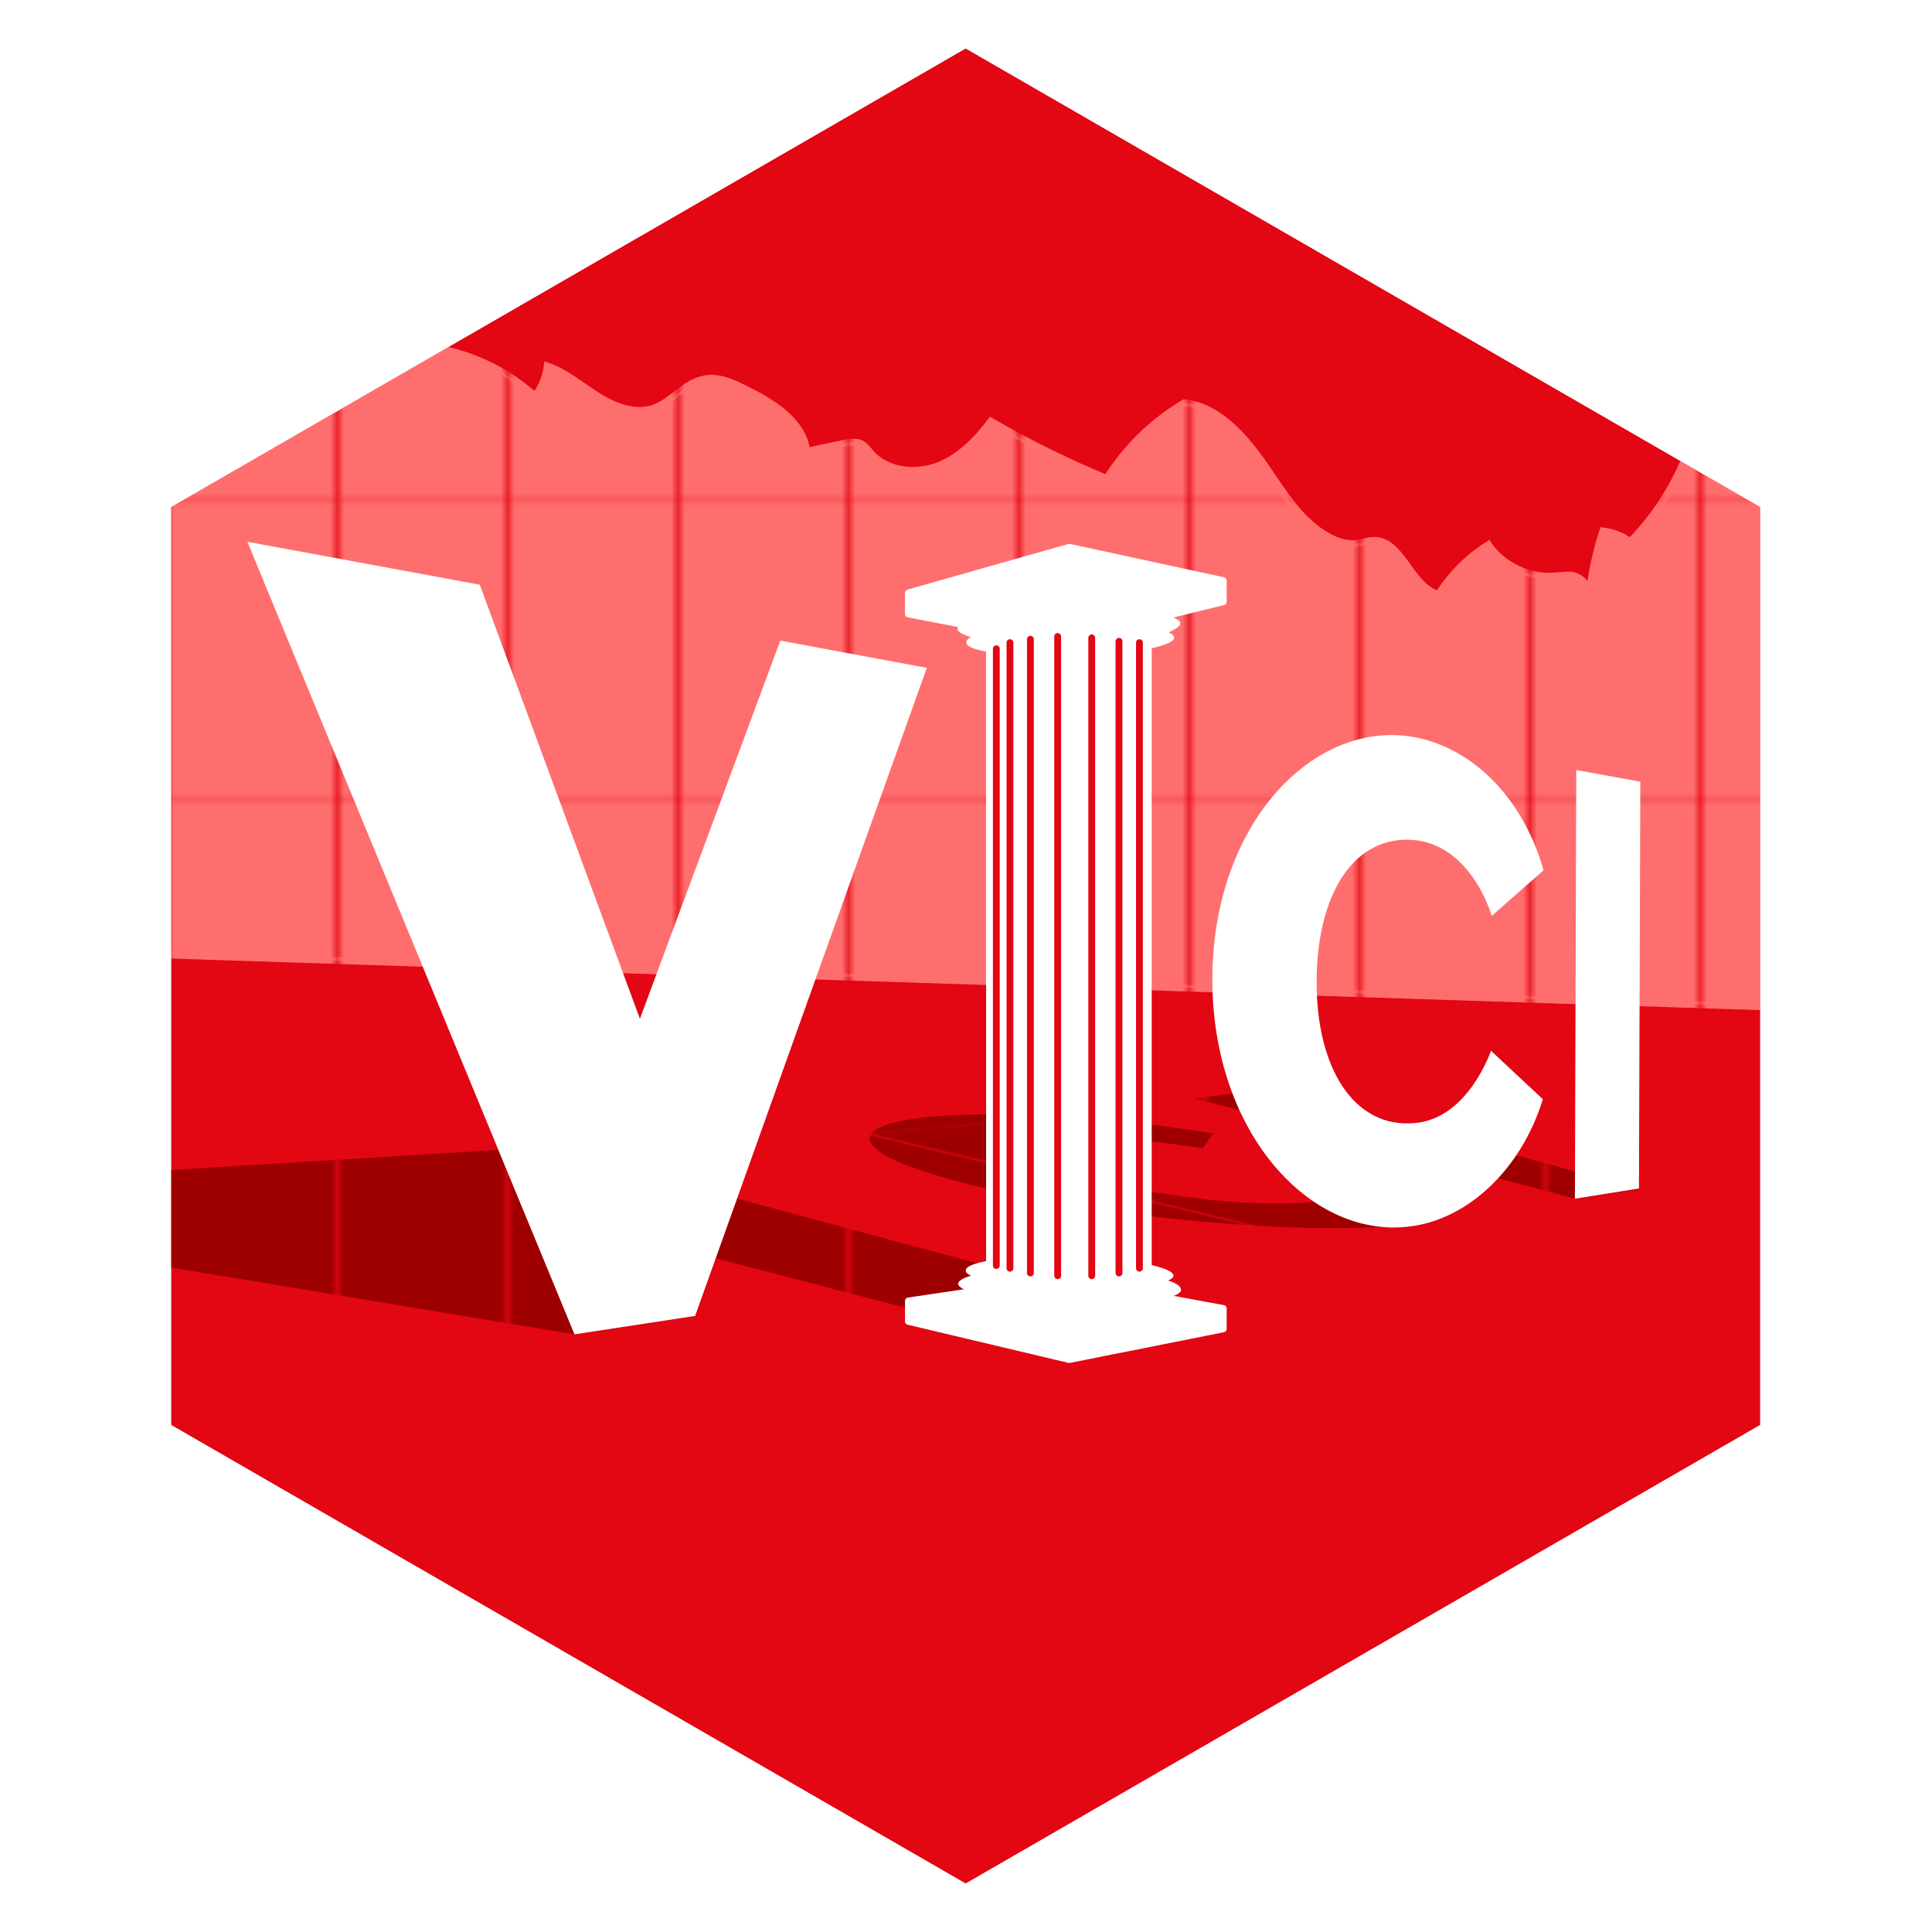 <?xml version="1.0" encoding="utf-8"?>
<!-- Generator: Adobe Illustrator 19.0.0, SVG Export Plug-In . SVG Version: 6.00 Build 0)  -->
<svg version="1.1" id="BG" xmlns="http://www.w3.org/2000/svg" xmlns:xlink="http://www.w3.org/1999/xlink" x="0px" y="0px"
	 viewBox="0 0 283.5 283.5" style="enable-background:new 0 0 283.5 283.5;" xml:space="preserve">
<style type="text/css">
	.st0{fill:none;}
	.st1{fill:#9E0000;}
	.st2{fill:#FF6E6E;}
	.st3{fill:#FFFFFF;}
	.st4{fill:#E30613;}
	.st5{fill:url(#Nouvelle_nuance_de_motif_2);stroke:url(#Nouvelle_nuance_de_motif_2);stroke-miterlimit:10;}
	.st6{fill:url(#Nouvelle_nuance_de_motif_1);}
	.st7{fill:url(#XMLID_6_);}
	.st8{fill:url(#XMLID_7_);}
	.st9{fill:url(#XMLID_45_);}
	.st10{fill:#FFFFFF;stroke:#FFFFFF;stroke-linecap:round;stroke-linejoin:round;stroke-miterlimit:10;}
	.st11{fill:none;stroke:#E30613;stroke-linecap:round;stroke-miterlimit:10;}
</style>
<pattern  y="-14.2" width="24.3" height="43.8" patternUnits="userSpaceOnUse" id="Nouvelle_nuance_de_motif_1" viewBox="0 -43.8 24.3 43.8" style="overflow:visible;">
	<g id="XMLID_16_">
		<polygon id="XMLID_18_" class="st0" points="0,0 24.3,0 24.3,-43.8 0,-43.8 		"/>
		<polygon id="XMLID_17_" class="st1" points="24.3,0 0,0 0,-43.8 24.3,-43.8 		"/>
	</g>
</pattern>
<pattern  y="-14.2" width="24.3" height="43.8" patternUnits="userSpaceOnUse" id="Nouvelle_nuance_de_motif_2" viewBox="0 -43.8 24.3 43.8" style="overflow:visible;">
	<g id="XMLID_19_">
		<polygon id="XMLID_21_" class="st0" points="0,0 24.3,0 24.3,-43.8 0,-43.8 		"/>
		<polygon id="XMLID_20_" class="st2" points="24.3,0 0,0 0,-43.8 24.3,-43.8 		"/>
	</g>
</pattern>
<g id="XMLID_1_">
	<path id="XMLID_10_" class="st3" d="M141.7,0L19,70.9v141.7l122.7,70.9l122.7-70.9V70.9L141.7,0z M258.3,209.1l-116.6,67.3
		L25.1,209.1V74.4L141.7,7.1l116.6,67.3V209.1z"/>
	<polygon id="XMLID_11_" class="st4" points="25.1,74.4 25.1,209.1 141.7,276.4 258.3,209.1 258.3,74.4 141.7,7.1 	"/>
</g>
<path id="XMLID_26_" class="st5" d="M248.1,65c-1.8,5.4-4.9,10.4-8.9,14.5c-1.1-0.9-2.5-1.4-4-1.6c-1,3-1.6,6-2,9.1
	c-0.2-1.3-1.3-2.4-2.6-2.6c-0.7-0.1-1.5,0.1-2.2,0.1c-3.8,0.4-7.8-1.4-10-4.6c-3,1.9-5.5,4.4-7.3,7.3c-4.2-1.1-5.4-8.2-9.7-7.9
	c-0.7,0-1.3,0.3-2,0.4c-1.7,0.3-3.4-0.3-4.9-1.2c-4.2-2.5-6.6-7-9.4-10.9s-6.5-8-11.3-8.5c-4.6,2.7-8.6,6.6-11.4,11.1
	c-5.8-2.4-11.5-5.2-17-8.4c-2.1,2.8-4.7,5.4-7.9,6.6c-3.3,1.2-7.4,0.7-9.7-1.9c-0.5-0.6-1-1.3-1.7-1.5c-0.6-0.2-1.3-0.1-2,0
	c-1.9,0.4-3.8,0.8-5.7,1.2c-0.6-4.5-5.1-7.2-9.2-9.2c-1.8-0.9-3.8-1.8-5.8-1.4c-2.9,0.5-4.7,3.3-7.5,4.3c-2.7,0.9-5.7-0.2-8.2-1.8
	c-2.4-1.5-4.7-3.5-7.4-4.4c-0.2,1.6-0.8,3.1-1.8,4.4c-4.3-3.9-9.9-6.5-15.7-7.2L23.3,73.3v66.8l237.3,7.7V72.1L248.1,65z"/>
<polyline id="XMLID_44_" class="st6" points="102,193.1 75.3,168.6 23.3,171.8 23.3,185.7 84.3,195.8 "/>
<pattern  id="XMLID_6_" xlink:href="#Nouvelle_nuance_de_motif_1" patternTransform="matrix(1 0 0 1 0 -1)">
</pattern>
<polyline id="XMLID_43_" class="st7" points="156.2,198 100.3,183.4 104.5,174.9 174.3,193.7 "/>
<pattern  id="XMLID_7_" xlink:href="#Nouvelle_nuance_de_motif_1" patternTransform="matrix(1 0 0 1 2.305 -23.154)">
</pattern>
<polyline id="XMLID_46_" class="st8" points="231.2,175.9 175.4,161.2 186.6,159.7 240.6,174.5 "/>
<pattern  id="XMLID_45_" xlink:href="#Nouvelle_nuance_de_motif_1" patternTransform="matrix(1.012 -8.863214e-002 0.93 0.222 7357.151 -6751.096)">
</pattern>
<path id="XMLID_25_" class="st9" d="M207.2,179.6c-12.8,1.8-42.5-0.4-63.7-5.5c-21.2-5.1-20.2-9.8-2.7-10.5
	c9.3-0.4,23.4,0.5,37.2,2.7l-1.5,2.2c-6.3-1-15.1-1.9-21.5-1.5c-10.1,0.6-7.5,3,4.3,5.9c11.9,2.9,25.7,4.4,34.1,3.4
	c5.4-0.6,4-2.2,1.4-3.4l14.2,0.9C215.5,176.4,214,178.6,207.2,179.6z"/>
<g id="XMLID_13_">
	<path id="XMLID_14_" class="st3" d="M36.3,79.5l34.1,6.3l23.5,63.7L114.5,94l21.5,4L102,193.1l-17.7,2.7L36.3,79.5z"/>
	<path id="XMLID_28_" class="st3" d="M207.4,179.9c-14.8,2.3-29.6-13.5-29.5-36.4c0.1-22.9,15.1-38.1,29.8-35.3
		c7.9,1.5,15.6,8.3,18.8,19.5l-7.6,6.7c-1.6-5-5.3-10.4-11.1-11.1c-9-1-14.5,7.7-14.6,20.5c-0.1,12.8,5.4,21.8,14.4,21
		c5.8-0.5,9.4-6,11.2-10.6l7.6,7.1C223.1,171.9,215.3,178.7,207.4,179.9z"/>
	<path id="XMLID_30_" class="st3" d="M231.1,175.9l0.2-62.9l9.4,1.7l-0.2,59.7L231.1,175.9z"/>
</g>
<rect id="XMLID_5_" x="144.7" y="86.7" class="st3" width="24.3" height="108"/>
<path id="XMLID_41_" class="st3" d="M171.4,187.9c0.5-0.2,0.8-0.5,0.8-0.7c0-1.3-6.7-2.6-15-2.8c-8.3-0.2-15.3,0.6-15.5,2
	c0,0.3,0.3,0.6,0.8,0.8c-1.1,0.3-1.8,0.7-1.9,1.1c-0.2,1.4,7,2.8,16.1,3.1c9.1,0.3,16.5-0.7,16.6-2.1
	C173.3,188.7,172.6,188.3,171.4,187.9z"/>
<path id="XMLID_42_" class="st3" d="M173.2,91.5c0.1-1.4-7.2-2.4-16.3-2.2c-9.1,0.2-16.5,1.5-16.4,3c0,0.4,0.7,0.8,2,1.2
	c-0.5,0.2-0.7,0.5-0.7,0.8c0,1.3,6.8,2.2,15.2,2c8.3-0.2,15.2-1.4,15.3-2.7c0-0.3-0.3-0.6-0.8-0.8C172.5,92.3,173.2,91.9,173.2,91.5
	z"/>
<polyline id="XMLID_33_" class="st10" points="179.5,88.3 179.5,85.2 156.9,80.3 133.3,87 133.3,90 157,89.2 179.5,88.2 179.5,88.3 
	155.1,94.3 133.3,90.1 "/>
<polyline id="XMLID_35_" class="st10" points="133.3,190.9 133.3,193.9 156.9,199.5 179.5,195 179.5,192 155.5,187.6 133.3,190.9 
	133.3,190.9 156.9,196.5 179.5,192 "/>
<line id="XMLID_27_" class="st11" x1="167.2" y1="186.1" x2="167.2" y2="94.3"/>
<line id="XMLID_32_" class="st11" x1="164.2" y1="186.8" x2="164.2" y2="94.1"/>
<line id="XMLID_34_" class="st11" x1="160.2" y1="187.2" x2="160.2" y2="93.6"/>
<line id="XMLID_36_" class="st11" x1="155.2" y1="187.2" x2="155.2" y2="93.4"/>
<line id="XMLID_37_" class="st11" x1="151.2" y1="186.8" x2="151.2" y2="93.8"/>
<line id="XMLID_39_" class="st11" x1="148.2" y1="186.1" x2="148.2" y2="94.3"/>
<line id="XMLID_40_" class="st11" x1="146.2" y1="185.7" x2="146.2" y2="95.2"/>
<path id="XMLID_3_" class="st3" d="M141.7,0L19,70.9v141.7l122.7,70.9l122.7-70.9V70.9L141.7,0z M258.3,209.1l-116.6,67.3
	L25.1,209.1V74.4L141.7,7.1l116.6,67.3V209.1z"/>
</svg>
